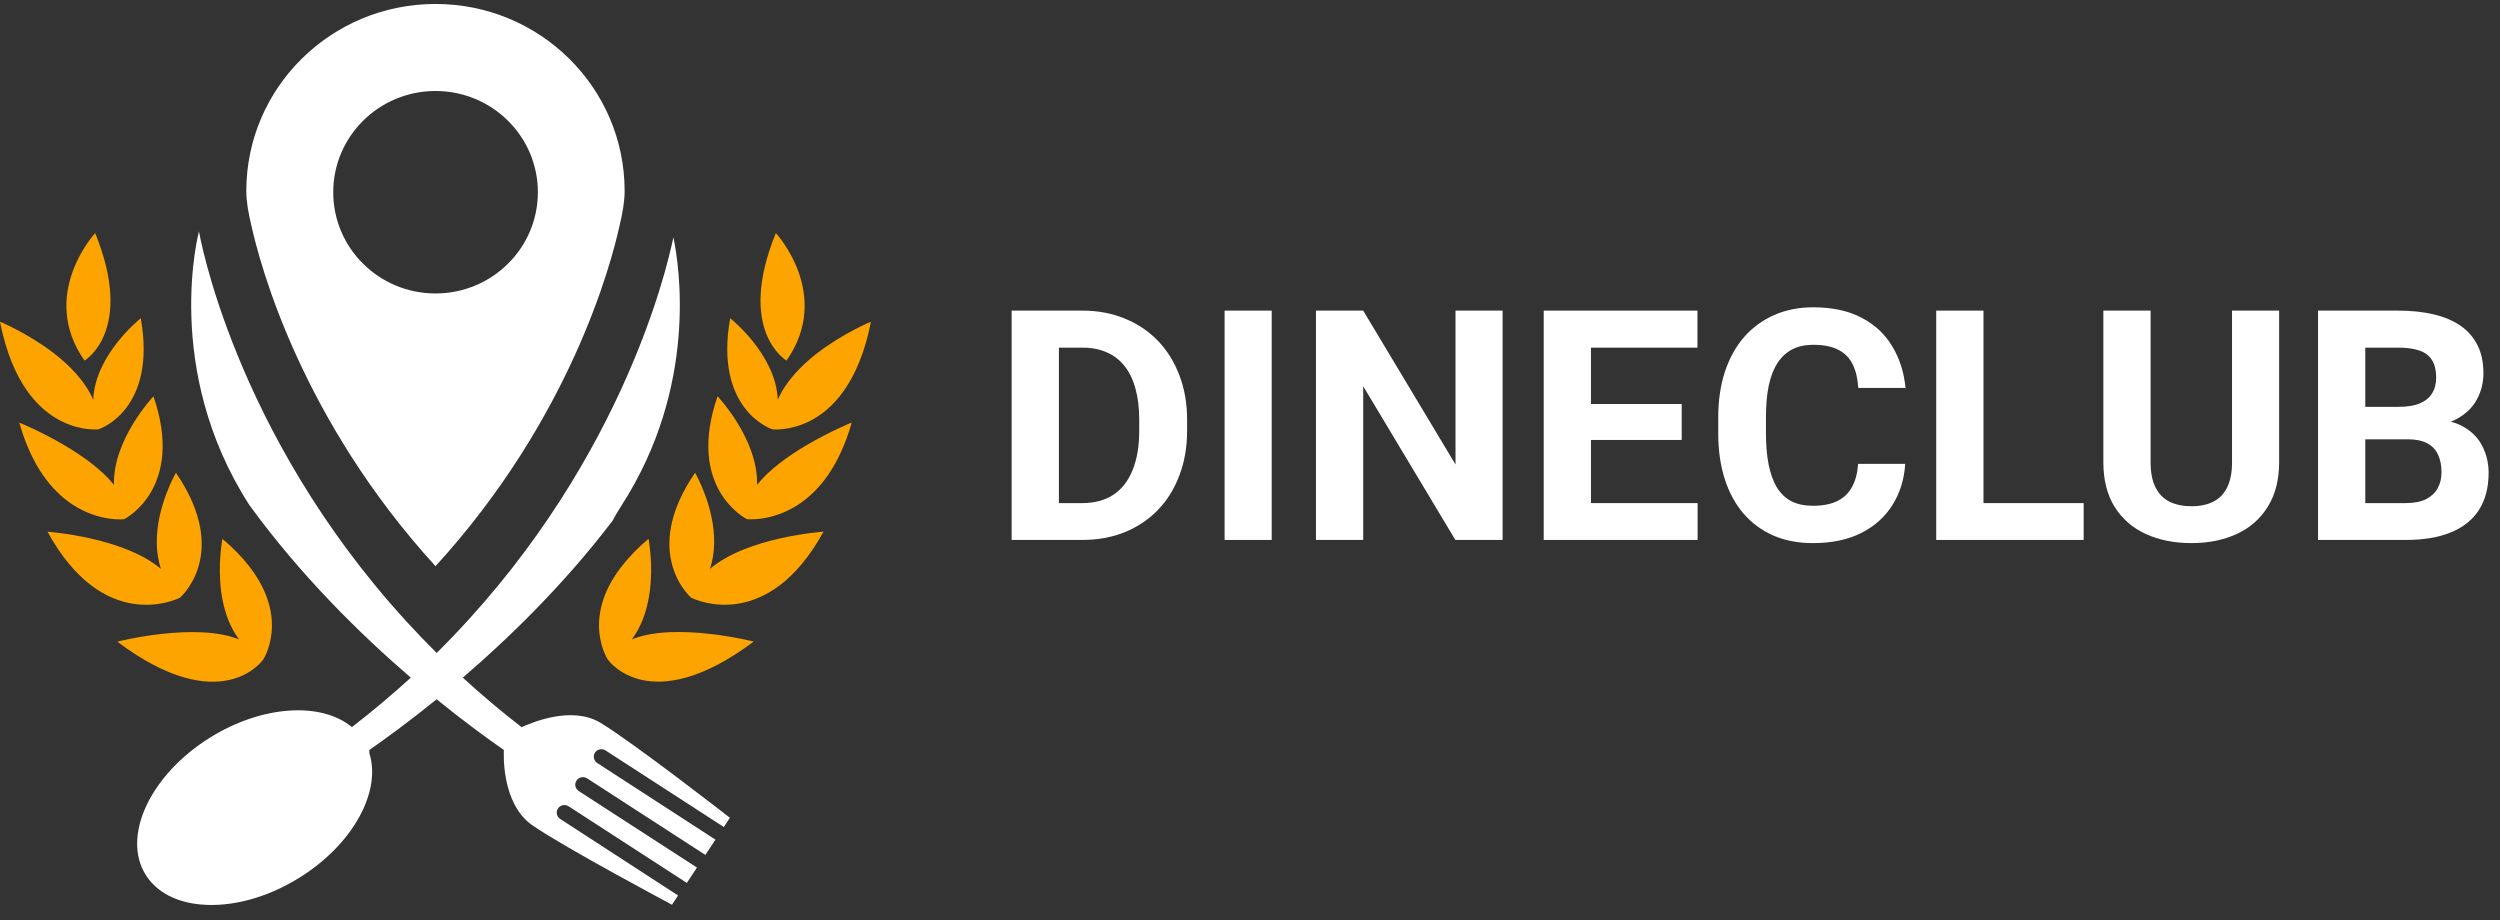 <svg width="250" height="92" viewBox="0 0 250 92" fill="none" xmlns="http://www.w3.org/2000/svg">
<rect x="0" y="0" width="250" height="92" fill="#333333" stroke="none"/>
<g clip-path="url(#clip0_80_479)">
<path d="M43.551 56.618C56.986 41.913 61.086 26.53 61.954 22.575C62.271 21.279 62.463 20.098 62.463 19.099C62.463 8.77 53.997 0.397 43.551 0.397C33.106 0.397 24.631 8.77 24.631 19.099C24.631 20.09 24.823 21.271 25.141 22.567C26.017 26.514 30.109 41.904 43.551 56.618ZM43.551 9.1C49.204 9.1 53.788 13.633 53.788 19.223C53.788 24.813 49.204 29.346 43.551 29.346C37.899 29.346 33.323 24.813 33.323 19.223C33.323 13.633 37.899 9.1 43.551 9.1Z" fill="white"/>
<path d="M67.339 23.731C66.596 27.356 61.787 47.329 43.668 65.296C42.599 64.231 41.564 63.157 40.587 62.084C23.27 43.126 19.897 23.137 19.897 23.137C19.897 23.137 16.198 36.917 24.932 50.5C30.05 57.543 36.012 63.405 41.08 67.765C39.243 69.441 37.281 71.092 35.193 72.71C32.138 70.176 26.251 70.498 21.016 73.751C15.012 77.483 12.132 83.651 14.595 87.523C15.706 89.265 17.701 90.24 20.114 90.454L20.122 90.471L20.148 90.454C23.087 90.71 26.635 89.827 29.925 87.779C35.294 84.443 38.149 79.175 36.938 75.328C36.938 75.138 36.93 75.022 36.93 74.998C38.483 73.924 40.855 72.207 43.66 69.928C46.474 72.207 48.837 73.924 50.39 74.998C50.381 75.171 50.072 80.34 53.245 82.536C56.468 84.765 67.197 90.471 67.197 90.471L67.807 89.546L56.017 81.892C55.667 81.661 55.566 81.198 55.8 80.843C56.034 80.497 56.502 80.397 56.861 80.629L68.684 88.291L69.694 86.755L57.871 79.101C57.52 78.87 57.42 78.399 57.654 78.053C57.888 77.706 58.355 77.607 58.714 77.838L70.537 85.492L71.547 83.965L59.724 76.302C59.374 76.071 59.274 75.609 59.499 75.262C59.733 74.915 60.2 74.816 60.559 75.047L72.382 82.701L72.992 81.776C72.992 81.776 63.423 74.329 60.067 72.289C57.153 70.522 53.128 72.289 52.16 72.719C50.072 71.1 48.119 69.449 46.282 67.765C50.966 63.735 56.426 58.418 61.261 52.069C61.503 51.606 61.779 51.119 62.138 50.574C69.844 38.627 67.924 26.514 67.339 23.731Z" fill="white"/>
<path d="M78.653 36.059C83.279 29.428 77.584 23.31 77.584 23.31C73.593 33.103 78.653 36.059 78.653 36.059Z" fill="#FDA400"/>
<path d="M69.51 47.279C67.022 50.904 66.688 53.786 67.072 55.858C67.531 58.343 69.009 59.673 69.126 59.772L69.143 59.788C69.143 59.788 69.143 59.788 69.143 59.78C69.602 60.011 76.774 63.314 82.352 53.166C82.352 53.166 74.729 53.687 70.996 56.89C71.28 56.056 71.397 55.198 71.414 54.355C71.497 50.689 69.51 47.279 69.51 47.279Z" fill="#FDA400"/>
<path d="M62.213 56.576C58.03 61.894 60.802 65.989 60.802 65.989C60.81 65.989 60.818 65.981 60.818 65.973C60.818 65.981 60.81 65.981 60.81 65.989C60.81 65.989 64.968 71.942 75.372 64.156C75.372 64.156 67.515 62.158 63.181 63.941C64.918 61.63 65.177 58.492 65.102 56.337C65.052 54.884 64.851 53.877 64.851 53.877C63.749 54.809 62.897 55.709 62.213 56.576Z" fill="#FDA400"/>
<path d="M77.776 39.98C77.618 35.456 73.017 31.823 73.017 31.823C71.406 40.872 77.008 42.854 77.192 42.912C77.192 42.92 77.192 42.92 77.192 42.928C77.192 42.928 78.887 43.143 80.916 42.136C83.187 41.013 85.884 38.354 87.094 32.169C87.094 32.169 84.356 33.301 81.751 35.291C80.139 36.537 78.586 38.123 77.776 39.98Z" fill="#FDA400"/>
<path d="M75.706 48.485C75.839 43.935 71.756 39.626 71.756 39.626C68.625 48.683 74.445 51.788 74.662 51.895C74.662 51.903 74.662 51.912 74.662 51.912C74.662 51.912 77.192 52.217 79.906 50.409C81.859 49.104 83.913 46.702 85.174 42.251C85.174 42.251 83.003 43.135 80.624 44.538C78.812 45.612 76.883 46.982 75.706 48.485Z" fill="#FDA400"/>
<path d="M8.45 36.059C8.45 36.059 13.501 33.103 9.518 23.31C9.518 23.31 3.824 29.437 8.45 36.059Z" fill="#FDA400"/>
<path d="M17.593 47.279C17.593 47.279 15.605 50.689 15.681 54.364C15.697 55.206 15.814 56.065 16.098 56.898C12.366 53.703 4.751 53.175 4.751 53.175C10.32 63.322 17.492 60.011 17.96 59.788C17.96 59.788 17.96 59.788 17.968 59.797L17.985 59.78C18.102 59.681 19.58 58.343 20.039 55.866C20.415 53.777 20.072 50.904 17.593 47.279Z" fill="#FDA400"/>
<path d="M22.243 53.885C22.243 53.885 22.043 54.892 21.993 56.345C21.918 58.5 22.176 61.638 23.913 63.95C19.58 62.166 11.723 64.165 11.723 64.165C22.118 71.951 26.284 65.998 26.284 65.998C26.284 65.989 26.276 65.989 26.276 65.981C26.284 65.989 26.293 65.989 26.293 65.998C26.293 65.998 29.065 61.902 24.882 56.585C24.197 55.709 23.345 54.809 22.243 53.885Z" fill="#FDA400"/>
<path d="M9.903 42.928C9.903 42.92 9.903 42.92 9.903 42.912C10.086 42.846 15.689 40.872 14.077 31.823C14.077 31.823 9.477 35.464 9.326 39.98C8.517 38.123 6.972 36.537 5.344 35.291C2.739 33.301 0 32.169 0 32.169C1.219 38.362 3.908 41.013 6.179 42.136C8.208 43.143 9.903 42.928 9.903 42.928Z" fill="#FDA400"/>
<path d="M12.441 51.92C12.441 51.912 12.441 51.903 12.441 51.903C12.65 51.796 18.469 48.691 15.347 39.634C15.347 39.634 11.264 43.936 11.397 48.493C10.22 46.991 8.291 45.62 6.479 44.547C4.1 43.143 1.929 42.259 1.929 42.259C3.189 46.71 5.244 49.113 7.197 50.417C9.903 52.225 12.441 51.92 12.441 51.92Z" fill="#FDA400"/>
</g>
<path d="M240.782 43.931H234.891L234.859 40.686H239.805C240.677 40.686 241.391 40.576 241.947 40.355C242.504 40.124 242.918 39.793 243.191 39.363C243.475 38.922 243.617 38.386 243.617 37.756C243.617 37.042 243.48 36.465 243.207 36.024C242.945 35.583 242.53 35.262 241.963 35.063C241.406 34.863 240.687 34.764 239.805 34.764H236.529V53.995H231.803V31.062H239.805C241.139 31.062 242.33 31.188 243.38 31.44C244.441 31.692 245.339 32.075 246.074 32.59C246.809 33.104 247.371 33.755 247.759 34.543C248.148 35.32 248.342 36.244 248.342 37.315C248.342 38.26 248.127 39.132 247.696 39.93C247.276 40.728 246.609 41.379 245.696 41.883C244.793 42.387 243.611 42.665 242.152 42.718L240.782 43.931ZM240.577 53.995H233.599L235.442 50.31H240.577C241.406 50.31 242.084 50.178 242.609 49.916C243.134 49.643 243.522 49.275 243.774 48.813C244.026 48.351 244.152 47.821 244.152 47.222C244.152 46.55 244.037 45.968 243.806 45.474C243.585 44.981 243.228 44.603 242.735 44.34C242.241 44.067 241.59 43.931 240.782 43.931H236.229L236.261 40.686H241.931L243.018 41.962C244.415 41.941 245.538 42.188 246.389 42.702C247.25 43.206 247.875 43.862 248.263 44.671C248.662 45.479 248.862 46.346 248.862 47.27C248.862 48.74 248.542 49.979 247.901 50.987C247.26 51.985 246.321 52.735 245.082 53.239C243.853 53.743 242.351 53.995 240.577 53.995Z" fill="white"/>
<path d="M223.203 31.062H227.913V46.215C227.913 47.979 227.535 49.464 226.779 50.672C226.033 51.88 224.999 52.788 223.676 53.397C222.363 54.006 220.851 54.31 219.14 54.31C217.428 54.31 215.905 54.006 214.572 53.397C213.249 52.788 212.209 51.88 211.453 50.672C210.708 49.464 210.335 47.979 210.335 46.215V31.062H215.06V46.215C215.06 47.243 215.223 48.084 215.548 48.735C215.874 49.386 216.341 49.864 216.95 50.168C217.57 50.472 218.3 50.625 219.14 50.625C220.001 50.625 220.731 50.472 221.329 50.168C221.938 49.864 222.4 49.386 222.715 48.735C223.041 48.084 223.203 47.243 223.203 46.215V31.062Z" fill="white"/>
<path d="M208.366 50.31V53.995H196.82V50.31H208.366ZM198.348 31.062V53.995H193.623V31.062H198.348Z" fill="white"/>
<path d="M185.811 46.388H190.52C190.426 47.931 190 49.302 189.244 50.499C188.499 51.696 187.454 52.631 186.11 53.303C184.776 53.975 183.17 54.311 181.29 54.311C179.82 54.311 178.502 54.059 177.336 53.555C176.171 53.04 175.173 52.305 174.344 51.349C173.525 50.394 172.9 49.239 172.469 47.884C172.039 46.53 171.824 45.012 171.824 43.332V41.741C171.824 40.061 172.044 38.544 172.485 37.189C172.937 35.824 173.577 34.664 174.407 33.708C175.247 32.753 176.25 32.018 177.415 31.503C178.581 30.989 179.883 30.731 181.321 30.731C183.233 30.731 184.844 31.078 186.157 31.771C187.48 32.464 188.504 33.42 189.228 34.638C189.964 35.856 190.405 37.242 190.552 38.796H185.826C185.774 37.872 185.59 37.09 185.275 36.449C184.96 35.798 184.482 35.31 183.842 34.984C183.212 34.648 182.372 34.48 181.321 34.48C180.534 34.48 179.846 34.627 179.258 34.921C178.67 35.215 178.177 35.661 177.777 36.26C177.378 36.859 177.079 37.615 176.88 38.528C176.691 39.431 176.596 40.492 176.596 41.71V43.332C176.596 44.519 176.685 45.564 176.864 46.467C177.042 47.359 177.315 48.115 177.683 48.735C178.061 49.344 178.544 49.806 179.132 50.121C179.731 50.425 180.45 50.578 181.29 50.578C182.277 50.578 183.091 50.42 183.731 50.105C184.372 49.79 184.86 49.323 185.196 48.703C185.543 48.084 185.747 47.312 185.811 46.388Z" fill="white"/>
<path d="M169.76 50.31V53.995H157.553V50.31H169.76ZM159.097 31.062V53.995H154.371V31.062H159.097ZM168.169 40.402V43.994H157.553V40.402H168.169ZM169.744 31.062V34.764H157.553V31.062H169.744Z" fill="white"/>
<path d="M150.26 31.062V53.995H145.535L136.321 38.623V53.995H131.596V31.062H136.321L145.551 46.451V31.062H150.26Z" fill="white"/>
<path d="M127.169 31.062V53.995H122.46V31.062H127.169Z" fill="white"/>
<path d="M108.205 53.995H103.212L103.244 50.31H108.205C109.444 50.31 110.489 50.032 111.34 49.475C112.19 48.908 112.831 48.084 113.261 47.002C113.702 45.92 113.923 44.613 113.923 43.08V41.962C113.923 40.786 113.797 39.751 113.545 38.859C113.303 37.966 112.941 37.215 112.458 36.606C111.975 35.997 111.382 35.541 110.678 35.236C109.975 34.921 109.166 34.764 108.253 34.764H103.118V31.062H108.253C109.786 31.062 111.187 31.325 112.458 31.85C113.739 32.364 114.847 33.104 115.782 34.071C116.716 35.036 117.435 36.192 117.939 37.536C118.454 38.869 118.711 40.355 118.711 41.993V43.08C118.711 44.708 118.454 46.194 117.939 47.538C117.435 48.882 116.716 50.037 115.782 51.003C114.857 51.958 113.75 52.699 112.458 53.224C111.177 53.738 109.759 53.995 108.205 53.995ZM105.89 31.062V53.995H101.165V31.062H105.89Z" fill="white"/>
<defs>
<clipPath id="clip0_80_479">
<rect width="87.103" height="90.106" fill="white" transform="translate(0 0.397)"/>
</clipPath>
</defs>
</svg>
